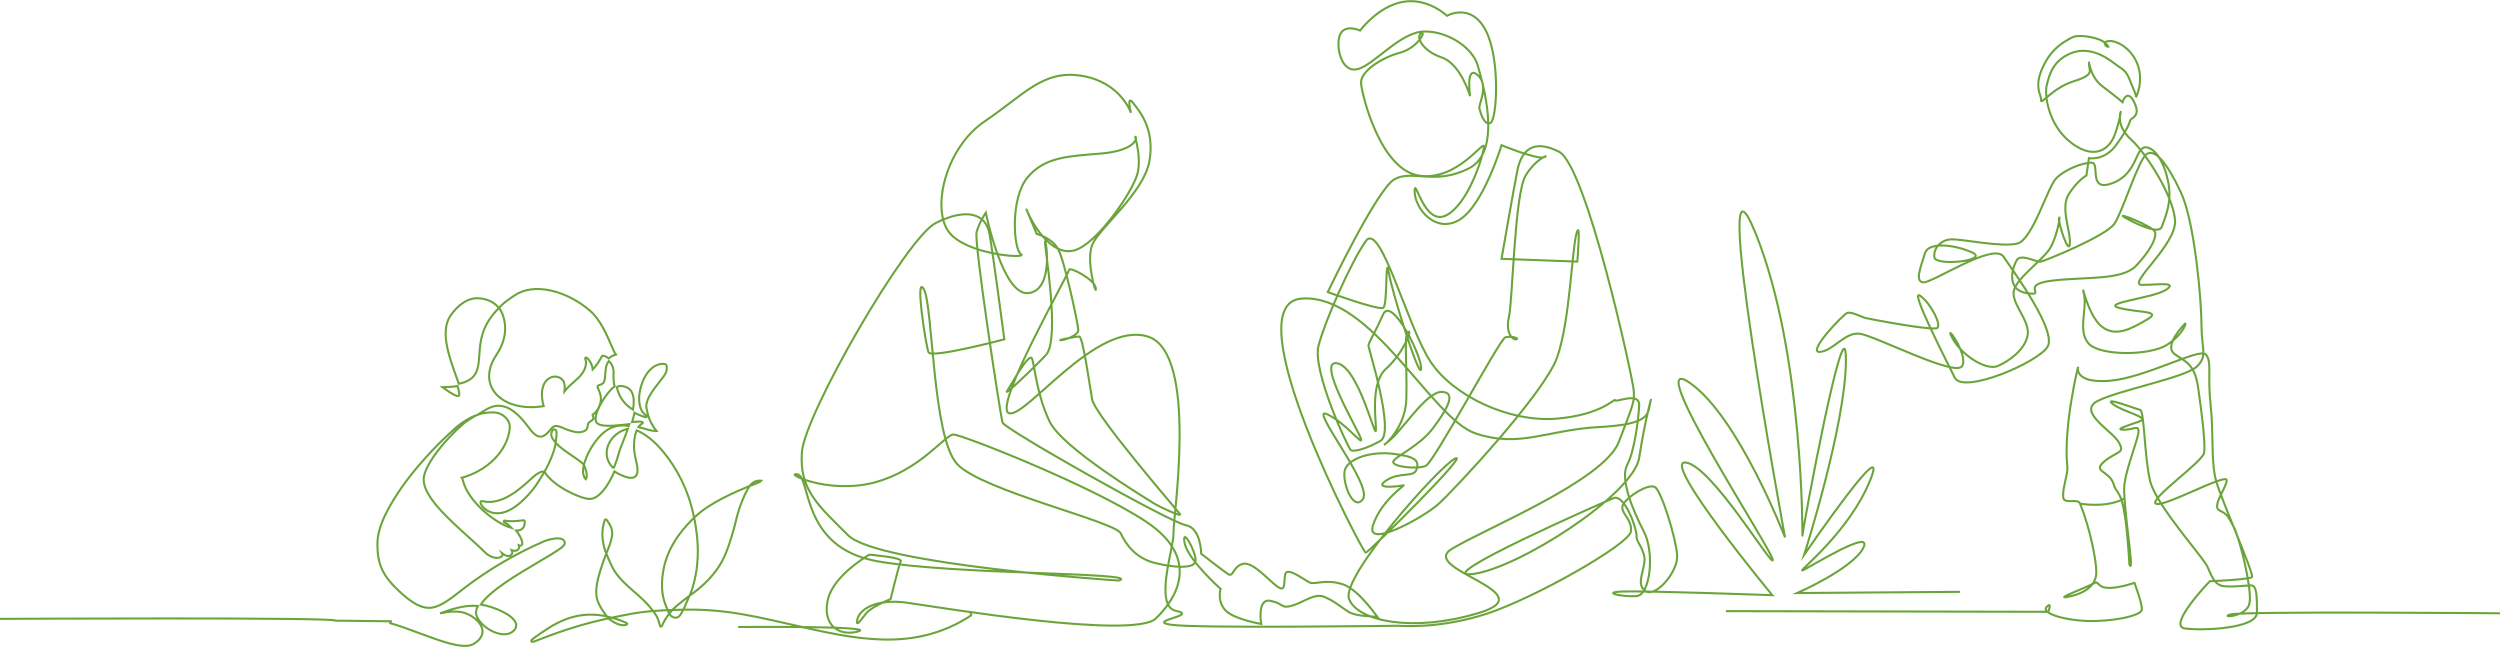 <?xml version="1.0" encoding="UTF-8"?><svg id="uuid-85f51f68-a8f3-49f5-82d8-4cbbcd0323eb" xmlns="http://www.w3.org/2000/svg" viewBox="0 0 1200 311.02"><path d="M940.82,284.08l-78.16,.58s26.72-11.69,31.74-21.71c5.01-10.02-26.72,10.02-29.23,10.86-2.51,.84,22.55-18.37,32.57-43.43,10.02-25.05-31.74,35.91-31.74,35.91,0,0,20.04-62.63,20.04-93.53s-20.88,81.84-20.88,84.35,.83-87.69-22.55-145.31c-23.38-57.62,14.2,146.15,14.2,146.15,0,0-22.55-58.46-45.93-74.33-23.38-15.87,40.09,81.01,40.09,85.18s-29.23-45.1-41.76-46.77c-12.53-1.67,41.49,63.67,41.49,63.67,0,0-61.22-2.22-71.87-1.77-10.65,.44,0,2.66,6.65,2.22,6.66-.44,8.87-20.85,3.55-31.05-5.32-10.2-11.53-25.29-7.99-31.94,3.55-6.65,5.32-21.29,5.77-28.39,.44-7.1-11.53-1.33-11.53-2.66s-6.21,7.1-28.39,8.87c-22.18,1.77-49.24-10.65-60.33-27.5-11.09-16.86-23.96-67.87-31.05-57.67-7.1,10.2-19.52,38.15-22.62,50.13-3.11,11.98,14.2,49.24,15.53,50.13,1.33,.89,7.1-.44,14.2-4.44,7.1-3.99-5.77-44.36-5.77-45.69s3.1-6.21,7.1-15.08c3.99-8.87,18.63,19.96,18.19,26.17-.44,6.21-13.75-35.93-15.53-46.14-1.77-10.2-.44,15.53-2.66,16.86-2.22,1.33-26.62-7.54-26.62-7.54,0,0,23.51-49.24,31.94-54.12,8.43-4.88,19.52,3.1,35.93-5.32,16.41-8.43,6.21-42.14,3.99-49.69-2.22-7.54-13.31-15.97-25.29-15.97s-24.84,16.86-32.83,18.19c-7.98,1.33-10.2-12.87-7.54-17.3,2.66-4.43,9.32-1.33,9.32-1.33,0,0,8.43-11.53,20.41-13.75,11.98-2.22,21.29,6.65,21.29,6.65,0,0,11.54-6.65,18.63,7.1,7.1,13.75,5.32,43.03,2.22,44.36-3.11,1.33-4.88-5.32-5.32-7.1-.44-1.77,4.88-11.09-.89-15.97-5.77-4.88-3.55,10.2-3.55,10.2,0,0-4.44-15.53-13.75-18.63-9.32-3.11-12.42-10.2-9.76-11.53,2.66-1.33-1.77,7.1-10.2,9.32-8.43,2.22-19.08,8.87-18.63,14.64,.44,5.77,9.32,41.7,27.95,44.36,18.63,2.66,31.5-18.19,31.05-13.75-.44,4.44-7.54,27.5-18.19,32.83-10.65,5.32-15.08-19.52-15.08-11.53s9.76,20.41,21.29,13.75c11.54-6.65,20.41-35.93,20.41-35.93,0,0,17.3,7.1,20.41,5.77,3.11-1.33-3.55,0-8.87,8.87-5.32,8.87-6.21,60.33-7.99,67.87-1.78,7.54,1.77,11.09,3.55,10.65,1.77-.44-2.66-1.77-5.32-.89-2.66,.89-34.16,59.89-38.15,61.66-3.99,1.77-16.86,.44-15.53-2.22,1.33-2.66,12.42-7.1,19.08-15.97,6.65-8.87,11.53-17.3,3.99-17.3s-19.08,19.08-25.73,23.95c-6.66,4.88,8.43-3.55,8.87-20.85,.44-17.3-1.33-30.61,.89-31.94,2.22-1.33-2.66,10.65-10.65,17.74-7.99,7.1-4.44,26.17-4.88,29.72-.44,3.55-8.43-30.61-18.63-32.38-10.2-1.78,10.65,32.83,11.53,36.38,.89,3.55-7.54-7.99-16.41-11.98-8.87-3.99,22.18,34.16,17.3,40.81-4.88,6.65-10.65-9.76-8.43-14.64,2.22-4.88,11.98-8.43,23.07-7.1,11.09,1.33,12.42,3.55,11.09,7.54-1.33,3.99-7.98,.89-14.64,5.32-6.66,4.44,7.1,2.66,8.43,2.22,1.33-.44-10.65,7.1-14.64,19.08-3.99,11.98,23.96-3.55,31.05-9.76,7.1-6.21,51.02-53.23,57.23-70.54,6.21-17.3,7.1-51.46,9.32-59.44,2.22-7.99,.44,13.31,.44,13.31l-36.38-1.33s5.77-33.27,7.54-42.14c1.77-8.87,6.66-15.97,19.96-9.32,13.31,6.65,35.49,108.69,35.93,114.45,.44,5.77,0,6.21-7.1,24.84-7.1,18.63-64.32,41.7-80.29,51.46-15.97,9.76,45.25,20.85,13.31,30.61-31.94,9.76-58.56,3.99-62.55-6.65-3.99-10.65,43.92-64.32,51.02-67.43,7.1-3.11-41.7,45.25-43.03,45.25s-64.32-119.78-30.61-122c33.71-2.22,62.11,57.67,83.4,64.77,21.29,7.1,34.16-1.77,59.44-3.1,25.29-1.33,23.07-6.65,24.4-11.98,1.33-5.32-2.66,8.87-5.32,26.62-2.66,17.74-58.11,53.23-79.85,55.9-21.74,2.66,62.11-34.16,67.43-36.38,5.32-2.22,11.09,14.2,11.09,17.74s1.78,3.55,3.55,9.32c1.78,5.77-4.44,13.31,.44,17.3,4.88,3.99,15.97-8.87,15.53-16.86-.44-7.98-7.54-31.05-10.65-32.83-3.11-1.78-12.42,3.99-15.08,7.99-2.66,3.99,4.44,7.1,3.55,13.31-.89,6.21-46.14,31.94-69.2,39.48-23.07,7.54-42.14,5.77-42.14,5.77,0,0-96.26,1.33-109.13-.44-12.87-1.77,13.31-4.44,2.22-6.65-11.09-2.22-.89-31.05-1.33-37.26-.44-6.21,12.42-86.95-12.42-94.49-24.84-7.54-58.56,39.48-66.54,36.82-7.99-2.66,28.83-66.99,28.83-68.76s12.42,4.44,12.87,8.87c.44,4.44-4.88-12.87-1.77-20.85,3.1-7.99,24.84-24.84,27.5-40.37,2.66-15.53-4.88-23.96-7.98-27.95-3.11-3.99-.89,4.88-.89,4.88,0,0-4.88-14.64-23.51-17.74-18.63-3.11-27.5,8.87-46.58,21.74-19.08,12.87-25.73,42.14-17.3,53.23,8.43,11.09,38.15,12.87,34.6,10.65-3.55-2.22-5.32-26.62,3.1-36.82,8.43-10.2,20.41-10.2,35.49-11.53,15.08-1.33,17.3-6.66,16.41-7.99-.89-1.33,3.11,9.32,.89,17.75-2.22,8.43-19.52,34.16-30.61,36.82-11.09,2.66-19.96-13.31-22.18-18.63-2.22-5.32,4.44,10.65,4.44,10.65,0,0,7.1,1.78,10.2,7.1,3.1,5.32,9.76,36.38,9.76,39.04s-6.65,4.88-8.43,4.88,7.1-1.77,8.87-1.77,4.88,22.62,6.21,30.17c1.33,7.54,40.81,53.23,42.14,55.01,1.33,1.77-10.2-3.55-12.87-5.32-2.66-1.77-43.47-26.17-49.68-39.04-6.21-12.87-7.1-26.62-8.43-30.17-1.33-3.55-10.2,12.87-11.98,15.53-1.78,2.66,11.53-9.76,18.63-17.3,7.1-7.54-.89-53.23-.44-54.57,.44-1.33,4.44,23.51-7.98,24.84-12.42,1.33-20.41-38.6-20.41-38.6,0,0-3.11,4.44-4.44,9.32-1.33,4.88,11.53,88.28,12.42,91.39,.89,3.11,80.3,47.91,87.84,49.24,7.54,1.33,7.54,13.75,7.54,13.75,0,0,10.2,7.99,12.87,9.76,2.66,1.78,2.22-3.55,7.1-4.88,4.88-1.33,12.86,8.43,16.86,11.09,3.99,2.66,2.66-2.66,3.55-6.21,.89-3.55,8.87,2.66,11.53,3.99,2.66,1.33,7.54-1.77,15.97,.89,8.43,2.66,18.19,18.19,17.3,16.41-.89-1.78-9.76,0-15.08-3.55-5.32-3.55-5.77-4.44-10.65-6.65-4.88-2.22-9.76,2.22-15.53,3.99-5.77,1.78-3.99-.89-10.65-2.22-6.65-1.33-4.44,11.09-4.44,11.09,0,0-13.31-2.22-17.3-6.65-3.99-4.44-2.22-10.2-2.22-10.2,0,0-15.97-14.2-17.3-22.18-1.33-7.99,5.32,3.99,5.32,8.43s-10.65,3.55-19.52,1.33c-8.87-2.22-13.75-8.43-16.41-14.2-2.66-5.77-66.54-20.41-78.52-33.27-11.98-12.86-11.53-75.86-15.97-83.84-4.44-7.98,.89,27.06,2.22,30.17,1.33,3.1,36.38-6.21,36.38-6.21,0,0-5.32-40.37-7.1-50.57-1.78-10.2-11.53-12.42-25.73-5.32-14.2,7.1-62.99,91.83-64.33,110.02-1.33,18.19,7.98,25.73,22.18,39.93,14.2,14.2,129.98,21.74,129.98,21.74,11.98-3.99-79.41-2.66-116.23-9.32-36.82-6.66-31.5-40.81-38.15-41.7-6.65-.89,14.64,9.76,36.82,3.99,22.18-5.77,34.16-23.07,38.15-23.07s66.1,24.4,92.27,41.7c26.17,17.3,15.53,36.38,4.88,46.58-10.65,10.2-103.81-5.32-119.33-7.54-15.53-2.22-23.07,3.55-23.96,7.99-.89,4.44,1.77,0,4.44-3.11,2.66-3.11,11.53-6.65,11.53-6.65,0,0,3.99-16.41,4.88-18.19,.89-1.78-15.08-3.11-15.08-3.11,0,0-17.3,9.76-19.96,21.74-2.66,11.98,5.32,17.75,14.64,15.08,9.32-2.66-54.98-2.11-57.64-2.11" fill="none" fill-rule="evenodd" stroke="#6ba43a" stroke-miterlimit="10"/><path d="M1200,294.38s-123.38-1.05-129.34,.54c-5.96,1.59,7.95,1.59,9.14-5.57,1.19-7.15-4.85-31.51-7.76-36.74-2.92-5.23-2.7-5.6-6.67-7.58-3.98-1.99,3.44-10.96,3.44-14.54,0-3.58-30.4,13.27-33.98,11.29-3.58-1.99,22.32-19.99,23.11-24.36,.8-4.37-1.19-19.87-2.78-31-1.59-11.13-5.17-12.32-11.13-16.3-5.96-3.97,4.37-14.31,4.37-14.31,1.59-2.38,.4,3.98-7.95,9.54-8.35,5.56-32.59,5.56-37.93-.46-5.34-6.02-.62-16.24-2.21-23.79-1.59-7.55,1.59,9.94,8.35,15.5,6.76,5.56,14.31,1.19,21.86-3.18,7.55-4.37-3.58-3.18-13.12-5.56-9.54-2.38,16.3-4.77,22.26-8.74,5.96-3.98-3.97-2.39-11.53-2.39s16.69-19.08,15.9-31c-.8-11.92-14.31-32.59-20.9-38.54-6.59-5.95-5.73-11.14-5.33-13.13,.4-1.99,0,3.18-2.78,10.73-2.78,7.55-10.33,11.92-21.06,3.58-10.73-8.35-12.72-22.65-11.53-27.43,1.19-4.77,2.78-11.92,11.92-15.5,7.32-2.86,14.9,.52,20.66,5.1,2,1.58,4.56,2.73,5.89,4.97,1.06,1.78,1.82,3.83,2.55,5.77,.36,.94,2.21,4.6,1.79,5.5,2.13-4.6,2.63-9.97,1.15-14.82-1.48-4.85-4.97-9.09-9.55-11.25-1.99-.94-4.36-1.47-6.35-.54-.54,.99,.43,2.4,1.54,2.25-1.29-2.19-3.79-3.36-6.23-4.06-2.79-.8-5.8-1.22-8.71-1.04-2.02,.13-3.69,1.3-5.43,2.31-4.02,2.34-7.35,5.75-9.65,9.79-6.76,11.92-1.99,15.9-2.29,18.65-.31,2.75,5.47-5.93,15.81-9.11,10.33-3.18,7.15-5.17,7.15-8.35,0-3.18,0,5.96,6.36,10.73,6.36,4.77,9.75,7.7,9.75,7.7,0,0,2.18-6.91,5.61,0,3.43,6.91-1.45,7.4-1.93,8.83-.48,1.43-1.01,3.83-6.68,11.68-5.67,7.85-13.12,6.36-13.12,6.36l-1.19,8.35s-3.97,1.99-8.35,8.74c-4.37,6.76,.8,17.49,.4,23.85-.4,6.36-5.96-10.73-5.17-12.32,.79-1.59-.8,8.74-4.37,14.71-3.58,5.96-17.49,15.1-17.49,21.46,0,6.36,7.95,13.51,6.76,20.27-1.19,6.76-8.74,12.32-14.31,14.71-5.56,2.38-17.49-5.17-21.86-13.51-4.37-8.35,7.95,7.95,4.77,13.51-3.18,5.56-42.13-14.71-49.29-15.5-7.15-.79-12.72,8.35-19.08,8.74-6.36,.4,11.13-17.89,13.12-18.68,1.99-.79,7.15,1.99,8.74,2.39,1.59,.4,32.59,6.36,34.58,4.77,1.99-1.59-3.18-11.92-8.35-15.5-5.17-3.58,12.66,31.21,16.69,39.35,4.04,8.14,39.75-7.15,44.52-14.71,4.77-7.55-16.3-36.17-21.08-43.32-4.78-7.15-34.17,12.72-38.54,12.32-4.37-.4-.8-8.35,.79-13.91,1.59-5.56,13.91-4.37,22.63-.47,8.72,3.91-17.47,6.83-18.08,2.34-.62-4.49,3.4-8.63,8.57-8.63,5.17,0,24.25,3.97,31.4,1.99,7.15-1.99,14.31-26.63,18.28-31,3.98-4.37,13.12-7.95,17.31-7.75,4.2,.2-2.21,14.5,10.12,9.74,12.32-4.77,10.64-18.08,16.3-17.09,5.65,.99,9.94,11.53,10.73,19.87,.79,8.35-2.39,14.71-3.58,18.28-1.19,3.58-11.13-.8-17.49-4.37-6.36-3.58,13.51,3.97,14.28,6.9,.77,2.92-2.36,9-9.11,16.15-6.76,7.16-24.64,5.17-40.54,7.16-15.9,1.99-1.59,7.55-11.92,5.96-10.33-1.59-6.76-12.72-4.77-15.9,1.99-3.18,9.54,1.19,11.53,.79,1.99-.4,31.4-12.32,35.37-18.28,3.98-5.96,11.53-31,15.51-33.42,3.99-2.42,9.53,4.01,16.28,18.32,6.76,14.31,9.94,52.46,9.94,63.99,0,11.53,3.18,14.71-2.38,19.87-5.56,5.17-36.96,11.13-47.3,16.3-10.33,5.17,6.76,14.31,9.94,19.87,3.18,5.56-.4,3.97-6.76,9.14-6.36,5.17,2.38,4.37,4.37,11.13,1.99,6.76,5.17-.4,7.55,38.55,2.78,5.56-3.58-30.6-2.39-38.95,1.19-8.35,6.76-21.86,6.76-25.04,0-3.18-2.38-.8-7.15-.8s1.99-1.99,7.55-3.97c5.56-1.99-7.55-4.37-12.72-8.35-5.17-3.97,11.13,2.38,13.11,2.78,1.99,.4,1.99,22.65,4.77,34.18,2.78,11.53,25.44,36.57,27.43,40.94,1.99,4.37,3.18,7.95,6.36,9.14,3.18,1.19,11.92,0,14.71,0s2.78,5.56,2.78,13.11c0,7.55-25.83,8.75-34.58,7.55-8.74-1.19,11.92-22.66,11.92-22.66,0,0,19.08-.8,20.27-1.99,1.19-1.19-14.31-36.17-17.09-45.71-2.78-9.54-1.19-22.66-2.78-36.96-1.59-14.31,.8-21.07-2.38-24.25-3.18-3.18-29.41,11.53-46.5,12.72-17.09,1.19-14.71-6.76-14.71-6.76,0,0-7.16,28.62-5.17,48.09,.36,3.55-2.77,11.31-1.88,15,.68,2.83,6.96,0,8,2.6,5.05,12.58,7.8,27.75,7.8,32.87,0,7.55-7.55,10.73-13.91,11.92-6.36,1.19,9.2-4.53,12.32-6.36,3.12-1.83,1.59,1.59,6.76,1.99,5.17,.4,13.12-2.39,13.12-2.39,0,0,3.58,9.54,3.58,12.72,0,3.18-14.76,6.05-26.63,5.56-11.87-.48-21.86-3.98-19.08-6.76,2.78-2.78,.8,2.38,.8,2.38l-154.75-.32" fill="none" fill-rule="evenodd" stroke="#6ba43a" stroke-miterlimit="10"/><path d="M998.48,241.78c14.54,2.07,21.32-2.6,21.32-2.6" fill="none" fill-rule="evenodd" stroke="#6ba43a" stroke-miterlimit="10"/><path d="M321.24,294.61s-1.09-2.59-1.73-4.13c-2.1-5.09-2.25-11.52-.79-18.25,1.88-8.65,6.76-16.06,13.61-22.91,.22-.22,.56-.53,.78-.74l1.01-.93c6.89-6.42,18.66-11.46,25.73-14.4,.37-.15,4.82-1.56,5.6-2.53-.63-.09-3.69-.26-5.6,2.53-2.23,3.26-4.81,9.54-6.19,15.04-1.41,5.65-3.02,12.05-5.67,18.19-3.99,9.2-11.08,15.29-17.17,19.59,0,0-5.01,3.83-6.8,5.44s-2.79,3.1-2.79,3.1c-1.36,1.71-2.57,3.64-3.55,5.91-.08,.18-.27,.29-.46,.28-.2-.02-.37-.15-.42-.35-.7-2.62-1.14-4.19-2.63-6.28l-1.24-1.54c-2.51-3.38-5.56-6-8.74-8.77-3.52-3.06-6.91-6.15-9.15-9.65-1.91-2.97-4.54-9.82-4.54-9.82-1.76-5.51-1.82-10.08-.19-14.79,.06-.16,.2-.28,.36-.31,.17-.03,.34,.04,.44,.17,3.88,4.91,2.96,7.73,1.42,12.4-.31,.94-2.34,5.8-2.76,7.12-1.76,5.47-4.07,11.3-3.49,17.08,.31,3.06,2.86,7.09,4.82,9.53l1.19,1.46c.27,.22,.28,.21,.56,.41,2.62,1.84,5.04,3.14,7.82,2.44,.19-.05,.33-.21,.35-.41,.02-.2-.09-.38-.27-.47-1.94-.9-3.67-1.49-5.48-2.08l-5.34-1.35c-11-1.88-19.88,1.06-29.55,7.8-5.47,3.81-5.58,3.88-5.28,4.44,.28,.52,.57,.4,4.16-1,11.05-4.32,21.06-7.45,31.84-9.8l5.64-1.18c5.99-1.19,9.27-1.9,15.77-2.48,6.5-.58,16.45-.75,16.45-.75,10.11-.11,19.11,.72,28.84,2.49,7.8,1.41,15.5,3.18,22.95,4.89,29.82,6.84,57.99,13.3,85.27-4.52,.22-.14,.28-.43,.14-.65-.14-.22-.43-.28-.65-.14M0,297.05s163.46-.81,160.96,.86l26.62,.31-.25,.9c4.29,1.21,9.17,3.02,13.88,4.77,8.44,3.13,16.51,6.14,21.92,6.14,1.65,0,3.05-.28,4.14-.92,3.82-2.25,4.46-4.74,4.32-6.43-.3-3.67-4.29-6.84-7.87-8.24-3.63-1.41-8.16-.98-12.47-.04,5.48-2.06,11.36-3.79,16.61-3.63,.46,.01,.95,.05,1.47,.11-.9,1.81-1.11,3.54-.41,5.14,1.58,3.61,6.31,7.19,10.77,8.17,2.77,.6,5.08,.17,6.68-1.27,1.63-1.45,1.54-2.92,1.19-3.9-1.45-3.98-10.34-7.76-16.76-8.87,4.32-6.64,17.92-14.64,27.68-20.38,8.52-5.01,12.61-7.48,12.61-9.02,0-.76-.32-1.37-.92-1.76-2.28-1.5-7.98,.39-8.76,.73-13.85,5.97-26.94,13.65-38.9,22.83-.56,.43-1.16,.9-1.78,1.39-3.87,3.04-8.69,6.82-12.92,7.65-5.5,1.07-10.8-2.91-15.27-6.95-8.73-7.9-11.39-13.41-11.39-23.61,0-9.02,6.32-19.33,11.83-27.31,4.97-7.2,15.21-19.2,25.93-28.51,2.53-2.2,5.2-3.78,7.31-4.88s5.26-1.9,5.26-1.9c3.53-.58,6.64-.83,8.86,.31,2.92,1.49,4.59,4.05,4.35,6.69-.95,10.6-10.1,20.18-22.77,23.84-.09,.03-.18,.05-.27,.06,.27,.46,.47,.89,.55,1.26,2.35,9.97,15.56,20.73,23.32,22.8-1.22-1.32-2.47-2.34-3.39-2.6-.25-.07-.39-.32-.33-.57,.07-.25,.32-.4,.57-.33,2.17,.55,5.74,.24,8.95-.14,.13-.01,.25,.02,.35,.1,.1,.08,.16,.2,.17,.33,.18,2.53-.89,4.11-3.02,4.43-.32,.05-.67,.07-1.03,.06,1.65,2.19,2.92,4.61,2.92,6.09,0,.71-.32,.98-.6,1.09-.16,.06-.43,.17-1.03-.1,.09,.29,.13,.57,.12,.84-.03,.56-.28,1.03-.76,1.4-.61,.47-1.47,.52-2.57,.17-.09-.03-.18-.06-.27-.09,.38,.72,.44,1.4-.03,2.03-.37,.48-.83,.76-1.38,.81-.97,.1-2.08-.52-3.22-1.38,.16,.28,.24,.55,.22,.82-.02,.24-.13,.6-.57,.88-2.2,1.45-5.82-.15-7.49-1.81-2.25-2.25-5.06-4.78-8.03-7.46-10.2-9.19-21.75-19.62-21.75-27.87,0-6.3,9.97-18.96,19.28-26.84,1.26-1.07,4.73-3.34,6.64-4.2l2.29-1.4c1.72-1.1,3.22-1.88,4.47-2.32,8.17-2.9,14.74,5.86,17.9,10.06,.33,.44,.62,.82,.87,1.14,1.61,2.03,3.11,3.03,4.59,3.05,.02,0,.03,0,.05,0,1.95,0,3.4-1.72,4.56-3.11,.55-.65,1.07-1.27,1.53-1.59,1.37-.94,3.27-.1,5.11,.7,.69,.3,1.41,.62,2.09,.83l.48,.15c2.35,.75,4.77,1.52,7.32,.32,1.33-.63,1.45-1.58,1.55-2.41,.11-.89,.2-1.66,1.63-2.42,1.66-.88,1.12-1.93,.83-2.5-.07-.13-.18-.36-.18-.42,0,0,.02-.04,.11-.09,2.29-1.36,4.14-5.09,3.97-7.99-.11-1.75-.7-3.06-1.13-4.02-.33-.73-.59-1.3-.44-1.63,.14-.3,.68-.6,1.61-.87,1.77-.52,1.89-2.51,2.03-4.82,.14-2.22,.29-4.62,1.74-6.41,1.47,1.39,2.36,3.39,2.26,5.42-.12,2.54,.06,4.78,.47,6.75-1.97,1.5-4.15,4.29-5.84,7.07-2.15,3.55-4.05,8.05-2.95,10.03,1.43,2.57,8.02,1.87,14.39,1.19,.51-.05,1.01-.11,1.5-.16-.09,.29-.18,.58-.28,.86-2.64-.47-5.21-.29-7.65,.57-5.95,2.09-11.54,10.37-13.47,16.71-.03,.08-1.32,3.69-.6,6.26,.44,1.58,1.07,2.09,1.07,2.09,1.51-2.35-.99-7.13-1.05-7.2-.83-.9-3.14-2.54-5.18-3.93-2.73-1.86-6.17-4.14-8.16-6.4,.31-2.36,.58-4.83,.25-5.64-.25-.62-.6-.79-.85-.82-.23-.03-.58,.04-.92,.51-.55,.77-.74,1.63-.57,2.56,.17,.95,1.29,2.42,2.09,3.39-.51,3.35-2.29,8.4-5.43,13.9-.07-.03-.14-.05-.2-.06-1.06-.2-2.78,.31-5.8,3.09-5.43,5.01-14.52,13.39-23.88,11.03-.33-.08-.62,.06-.75,.35-.34,.82,1.06,2.9,3.17,4.18,3.38,2.04,10.69,3.5,21.6-9.7,2.32-2.8,4.33-6.35,5.87-8.89,4.26,7.12,17.64,13.03,21.68,13.03,.09,0,.18,0,.27,0,4.37-.29,8.58-6.13,11.66-13.24,.65,.46,1.35,.89,2.12,1.27,3.88,1.93,6.44,2.33,7.81,1.25,1.86-1.47,1.02-5.12,.28-8.35-.09-.39-.18-.76-.26-1.13-1.01-4.6-.63-9.53,.7-12.72,4.27,1.8,8.63,5.27,12.76,10.28,6.64,8.06,12.07,18.44,14.54,30.41l.46,2.06c.25,1.27,.48,2.54,.67,3.82,1.27,8.52,1.87,19.23-2.41,31.35l-3.61,8.16c-.35,.65-.71,1.29-1.09,1.94-1,1.71-2.15,1.98-2.92,1.91-.97-.09-1.93-.75-2.79-1.89m-101.02-104.63c-.52,.38-2.3-.06-7.77-4.1,2.79-.05,5.15-.26,7.15-.61,.77,2.4,1.18,4.29,.62,4.71Zm18.15-40.96c-7.21,7.9-7.77,14.55-8.24,21.09-.5,7.06-.87,12.23-9.89,14.09-.38-1.15-.84-2.42-1.34-3.81-3.27-9.06-7.74-21.48-2.64-28.86,3.56-5.15,8.13-8.4,12.8-8.4,.45,0,.9,.03,1.35,.08,3.11,.35,5.9,1.28,8.4,3.82l1.09,1.3c.64,.83,.88,1.35,1.26,2.3,2.48,6.26,1.5,13.2-2.75,19.54-4.19,6.24-4.73,12.38-1.53,17.3,4.1,6.29,13.52,9.2,24.1,7.47-2.12-7.78,.16-12.12,3.05-13.6,2.2-1.12,4.74-.62,6.18,1.22,.78,1,1.07,3.14,.82,5.25,1.52-1.9,3.2-3.39,5.08-5.05,.35-.31,.71-.62,1.07-.95,2.67-2.38,5.06-6.16,3.75-9.61-.08-.2,0-.43,.17-.55,.18-.12,.42-.11,.58,.04,1.62,1.44,2.64,3.5,2.85,5.65,1.65-1.71,3.11-3.81,4.44-6.4,.1-.19,.32-.29,.53-.24,.99,.25,1.91,.7,2.72,1.31,.83-.77,1.95-1.41,3.45-1.83-.64-.83-1.34-2.41-2.4-4.87-2.05-4.76-5.15-11.97-10.05-16.19-5.49-4.73-12.08-8.14-18.57-9.62-6.99-1.59-13.1-.78-17.69,2.33-2.99,2.03-5.13,3.51-7.07,5.54l-1.51,1.64Zm70.88,51.03c.23,.08,.44,.15,.62,.21,.23,.08,.48-.02,.58-.24,.1-.22,.02-.48-.18-.6-3.59-2.13-3.9-7.66-3.08-11.75,1.6-7.94,5.38-11.01,7.5-12.13,1.74-.93,3.62-1.17,4.88-.64,.65,.27,.71,2.48,.1,3.95-.43,1.04-1.67,2.62-3.11,4.45-3.06,3.89-6.86,8.74-6.24,12.53,.5,3.02,1.74,7.31,4.85,11.06-2.11,0-4.03-.59-5.89-1.15-.91-.28-1.83-.55-2.77-.77,.52-.76,1.11-1.32,1.78-1.62,.19-.08,.3-.28,.27-.48-.03-.2-.18-.37-.38-.4-1.03-.19-2.7-.1-4.72,.08,.44-1.48,.83-2.97,1.12-4.43,1.88,1.01,3.6,1.58,4.68,1.95Zm-11.61-14.79c2.54,.07,4.3,.88,5.37,2.5,1.39,2.1,1.45,5.33,.86,8.89-3.17-1.93-6.48-5.16-7.81-10.8,.61-.4,1.15-.61,1.58-.59Zm-3.04,39.5c-2.45-2.16-3.64-5.03-3.32-8.22,.49-4.95,4.42-9.24,9.79-10.68,.11-.03,.23-.06,.34-.08-.88,2.55-1.82,4.93-2.58,6.85-.75,1.9-1.34,3.39-1.58,4.28-.71,2.66-1.61,5.33-2.65,7.86Z" fill="none" stroke="#6ba43a" stroke-miterlimit="10"/></svg>